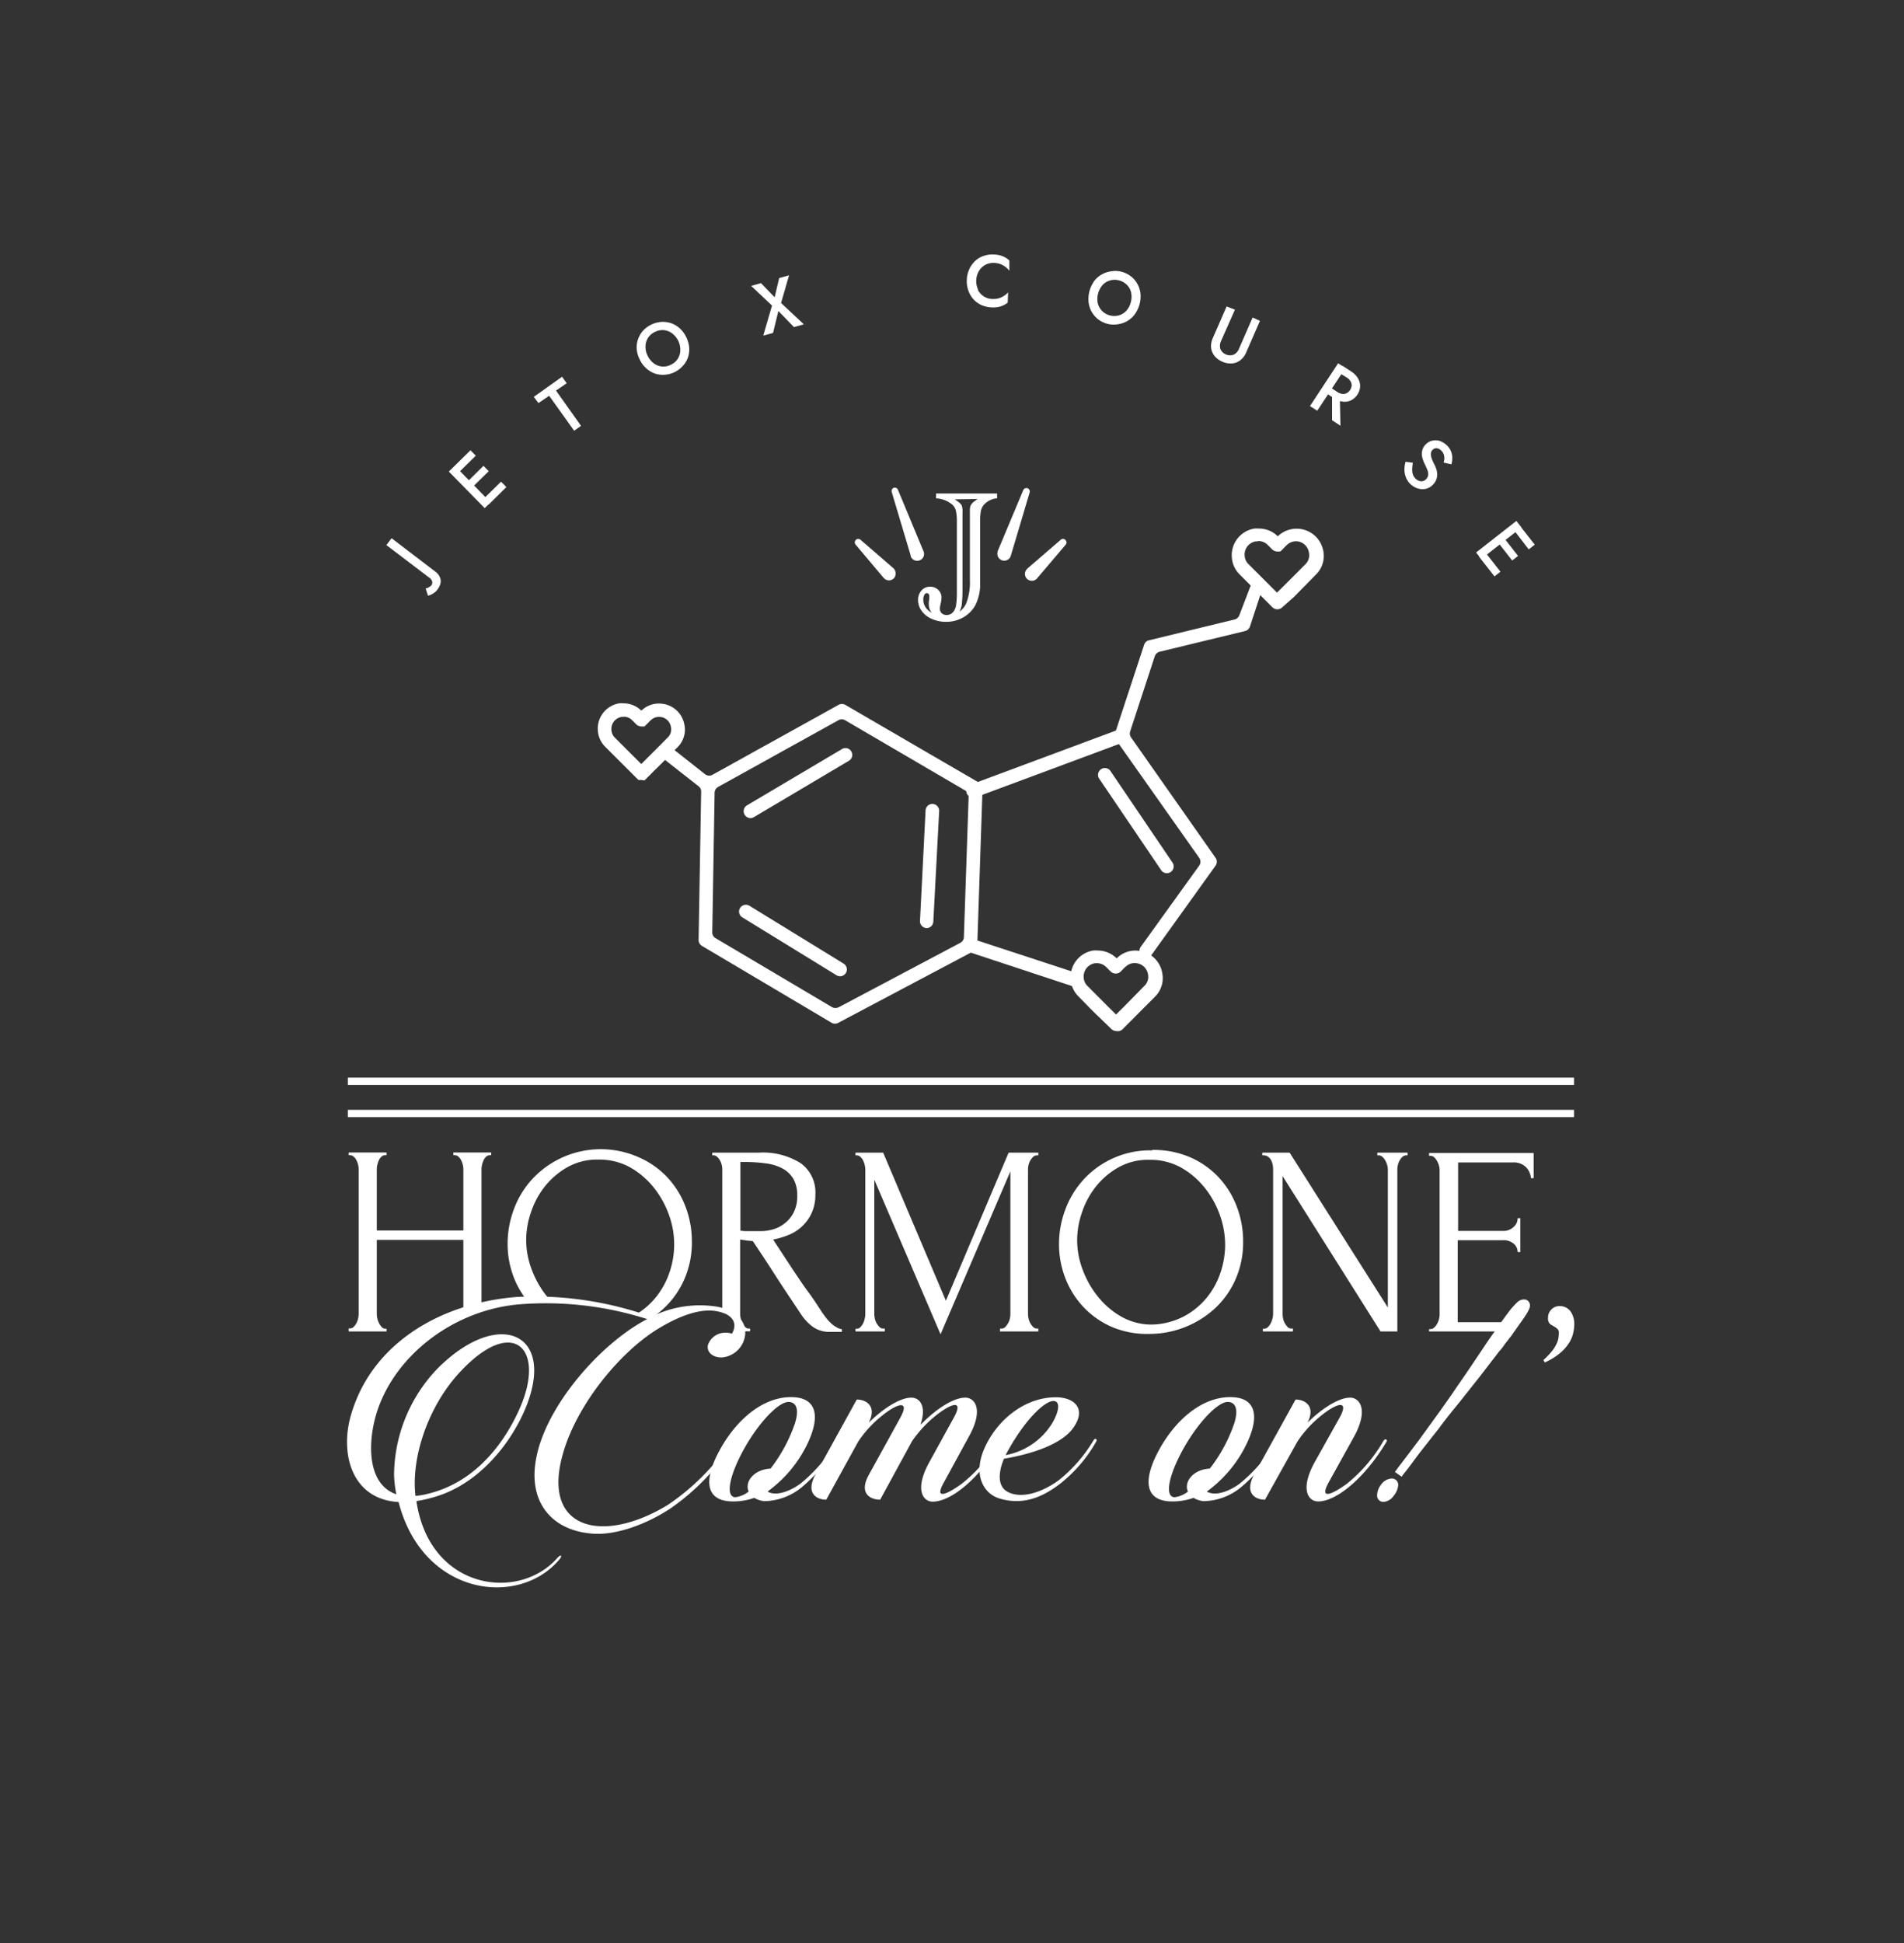 <?xml version="1.0" encoding="UTF-8"?> <svg xmlns="http://www.w3.org/2000/svg" id="Layer_1" data-name="Layer 1" viewBox="0 0 260.39 265.64"><rect x="0" y="0" width="260.39" height="265.64" fill="#333333" stroke="none"/> <defs> <style>.cls-1{fill:#fff;}</style> </defs> <path class="cls-1" d="M113.75,139.82,96,129.3a.94.94,0,0,1-.46-.81l.35-20.27a.9.9,0,0,0-.35-.74l-5.1-4a.93.93,0,0,1,1.08-1.52l4.9,3.87a.91.91,0,0,0,1,.09l17.26-9.57a.92.92,0,0,1,.92,0L133.92,107a.93.93,0,0,1,.45.83l-.72,21.4a.91.91,0,0,1-.49.78l-18.51,9.8A.93.93,0,0,1,113.75,139.82ZM97.86,128.24l15.94,9.44a1,1,0,0,0,.91,0l16.62-8.8a.91.91,0,0,0,.49-.78l.65-19.22a.91.91,0,0,0-.46-.82l-16.44-9.61a.92.92,0,0,0-.91,0l-16.45,9.12a.93.93,0,0,0-.48.79l-.32,19.06A.89.89,0,0,0,97.86,128.24Z"></path> <path class="cls-1" d="M133.09,109.06a1,1,0,0,1-.88-.61.94.94,0,0,1,.55-1.2l20.3-7.55a1,1,0,0,1,1.2.55.93.93,0,0,1-.55,1.2L133.41,109A1,1,0,0,1,133.09,109.06Z"></path> <path class="cls-1" d="M147.21,133.86a3.09,3.09,0,0,1,0-.86L133,128.34a.92.92,0,0,0-1.17.59.93.93,0,0,0,.59,1.18l15.16,5A3.11,3.11,0,0,1,147.21,133.86Z"></path> <path class="cls-1" d="M172,79.67c-.5-.16-.34-1.27-.51-.79l-2,5.23a.93.93,0,0,1-.65.57l-11.72,2.85a.89.89,0,0,0-.65.61l-4,12.15a.92.92,0,0,0,.13.82L164,117.26a.93.93,0,0,1,0,1.07l-8,11.11a.93.93,0,0,0,.31,1.34h0a.9.9,0,0,0,1.19-.27l8.74-12.18a.92.92,0,0,0,0-1.07L154.68,100.8a.92.92,0,0,1-.12-.82l3.37-10.28a.94.94,0,0,1,.66-.61l11.69-2.83a.94.94,0,0,0,.66-.61l1.91-5.81C173,79.35,172.45,79.84,172,79.67Z"></path> <path class="cls-1" d="M102.63,111.83a.94.94,0,0,1-.48-1.74l13-7.7a.92.92,0,0,1,1.27.32.93.93,0,0,1-.32,1.28l-13,7.71A1,1,0,0,1,102.63,111.83Z"></path> <path class="cls-1" d="M126.71,126.87h0a.94.94,0,0,1-.89-1l.76-15.09a.93.93,0,1,1,1.86.09L127.64,126A.93.93,0,0,1,126.71,126.87Z"></path> <path class="cls-1" d="M114.89,133.45a1,1,0,0,1-.49-.14l-12.88-7.91a.93.93,0,0,1-.31-1.28.94.94,0,0,1,1.28-.31l12.88,7.91a.93.93,0,0,1,.31,1.28A.92.92,0,0,1,114.89,133.45Z"></path> <path class="cls-1" d="M159.58,119.36a.93.93,0,0,1-.77-.4l-8.48-12.51a.93.93,0,0,1,.25-1.3.92.92,0,0,1,1.29.25l8.48,12.51a.92.92,0,0,1-.25,1.29A.91.91,0,0,1,159.58,119.36Z"></path> <path class="cls-1" d="M87.71,106.62h-.38l-.32-.3-1.55-1.55c-.9-.9-1.8-1.79-2.69-2.69a3.42,3.42,0,0,1-1-2.11,3.5,3.5,0,0,1,2.93-3.83,3,3,0,0,1,.59,0,3.48,3.48,0,0,1,2.42,1,1.07,1.07,0,0,1,.16-.14,3.42,3.42,0,0,1,2.62-.81,3.49,3.49,0,0,1,3.1,2.83,3.35,3.35,0,0,1-.95,3.14c-1,1-1.93,2-2.9,2.92l-1.6,1.6ZM85.25,98,85,98a1.66,1.66,0,0,0-1.38,1.81,1.54,1.54,0,0,0,.45,1c.89.9,1.79,1.8,2.69,2.69l.94.94.71-.71c1-1,1.94-1.93,2.9-2.91a1.53,1.53,0,0,0,.44-1.48A1.63,1.63,0,0,0,90.31,98a1.58,1.58,0,0,0-1.24.39,3.87,3.87,0,0,0-.41.4l-.52.51-.43,0A1,1,0,0,1,87,99c-.17-.18-.35-.36-.53-.53a1.64,1.64,0,0,0-1.2-.5h0Z"></path> <path class="cls-1" d="M174.67,83.29A1,1,0,0,1,174,83l-1.75-1.75-2.78-2.79a3.58,3.58,0,0,1-1-2.21,3.69,3.69,0,0,1,3.08-4,4.44,4.44,0,0,1,.62,0,3.67,3.67,0,0,1,2.58,1.06l.21-.19a3.71,3.71,0,0,1,6,2.12,3.56,3.56,0,0,1-1,3.31l-3,3.05L175.38,83A1,1,0,0,1,174.67,83.29Zm.61-1.62ZM172,74l-.25,0a1.83,1.83,0,0,0-1.53,2,1.73,1.73,0,0,0,.5,1.09l2.78,2.78,1.14,1.14.87-.86,3-3a1.73,1.73,0,0,0,.49-1.65A1.8,1.8,0,0,0,177.45,74a1.82,1.82,0,0,0-1.37.42,6.25,6.25,0,0,0-.45.44l-.53.53-.44,0a1.07,1.07,0,0,1-.71-.32q-.27-.28-.57-.57a1.76,1.76,0,0,0-1.32-.54h0Z"></path> <path class="cls-1" d="M152.67,140.94a1,1,0,0,1-.71-.31L150.27,139c-1-.95-1.9-1.9-2.84-2.86a3.51,3.51,0,0,1-1-2.21,3.69,3.69,0,0,1,3.08-4,4.21,4.21,0,0,1,.62,0h0a3.7,3.7,0,0,1,2.58,1.07l.21-.19a3.61,3.61,0,0,1,2.76-.85,3.67,3.67,0,0,1,3.26,3,3.56,3.56,0,0,1-1,3.3c-1,1-2,2-3.05,3.06l-1.47,1.47A1,1,0,0,1,152.67,140.94Zm.61-1.63h0ZM150,131.67l-.26,0a1.83,1.83,0,0,0-1.53,2,1.68,1.68,0,0,0,.5,1.09l2.84,2.85,1.08,1.07.87-.86,3-3.05a1.71,1.71,0,0,0,.49-1.64,1.81,1.81,0,0,0-1.62-1.47,1.76,1.76,0,0,0-1.37.43,6.17,6.17,0,0,0-.46.43l-.24.26a1,1,0,0,1-1.43,0l-.57-.57a1.8,1.8,0,0,0-1.32-.55h0Z"></path> <path class="cls-1" d="M122.8,66.94l3.47,8.35a.94.94,0,1,1-1.73.72l0-.09-2.59-8.67a.48.48,0,0,1,.31-.58A.47.47,0,0,1,122.8,66.94Z"></path> <path class="cls-1" d="M117.67,73.77l4.52,3.91a1,1,0,0,1,.09,1.33.93.93,0,0,1-1.32.09l-.11-.1L117,74.43a.47.47,0,0,1,.66-.66Z"></path> <path class="cls-1" d="M140.82,67.3,138.23,76a.94.94,0,0,1-1.8-.54l0-.09L139.94,67a.47.47,0,0,1,.61-.25A.48.48,0,0,1,140.82,67.3Z"></path> <path class="cls-1" d="M145.73,74.47,141.88,79a.94.94,0,1,1-1.43-1.21l.1-.11,4.52-3.9a.45.45,0,0,1,.65.05A.46.46,0,0,1,145.73,74.47Z"></path> <path class="cls-1" d="M136.21,67.59V68a2.83,2.83,0,0,0-1.88,1,2,2,0,0,0-.35.84,9.26,9.26,0,0,0-.1,1.52v8.18a6.25,6.25,0,0,1-.65,3.12,4.24,4.24,0,0,1-1.61,1.59,4.85,4.85,0,0,1-4.1.18,3.29,3.29,0,0,1-1.33-1,2.35,2.35,0,0,1-.48-1.43,1.79,1.79,0,0,1,.41-1.19,1.36,1.36,0,0,1,1.07-.48,1.41,1.41,0,0,1,1,.38,1.22,1.22,0,0,1,.41,1,3.51,3.51,0,0,1-.07.64l-.06.27a2.35,2.35,0,0,0-.09.57,1,1,0,0,0,.31.77,1.1,1.1,0,0,0,.78.28,1.27,1.27,0,0,0,.62-.16,1.34,1.34,0,0,0,.51-.47,1.9,1.9,0,0,0,.28-.69,10.56,10.56,0,0,0,.13-2V71.36a6.49,6.49,0,0,0-.14-1.62,1.86,1.86,0,0,0-.55-.89,3.89,3.89,0,0,0-2.15-.88v-.38Zm-7.93,16.67a4.11,4.11,0,0,1-.66-.56,1.44,1.44,0,0,1-.32-.52,2.48,2.48,0,0,1-.08-.66,3,3,0,0,1,.06-.62c0-.25,0-.38,0-.4a.64.64,0,0,0-.14-.42.48.48,0,0,0-.38-.16.55.55,0,0,0-.48.29,1.39,1.39,0,0,0-.18.75,2.05,2.05,0,0,0,.58,1.43A3.07,3.07,0,0,0,128.28,84.26Zm1.83-16.2.71.52a1.66,1.66,0,0,1,.56.54,2.78,2.78,0,0,1,.09.92v10.5a18.13,18.13,0,0,1-.08,1.86,2.84,2.84,0,0,1-.3,1.09,2.43,2.43,0,0,1-.66.71,3.31,3.31,0,0,0,1.83-1.66,8.14,8.14,0,0,0,.52-3.33v-9a.17.17,0,0,1,0-.07v-.55a1.32,1.32,0,0,1,.14-.55,2,2,0,0,1,.53-.5l.71-.52Z"></path> <path class="cls-1" d="M129.38,85a4.67,4.67,0,0,1-1.92-.39,3.21,3.21,0,0,1-1.39-1.07,2.5,2.5,0,0,1-.52-1.52,1.9,1.9,0,0,1,.46-1.29,1.49,1.49,0,0,1,1.18-.53,1.57,1.57,0,0,1,1.11.42,1.41,1.41,0,0,1,.46,1.07,3.86,3.86,0,0,1-.08.67l-.06.28a2,2,0,0,0-.08.53.86.86,0,0,0,.25.66,1,1,0,0,0,.68.24,1.21,1.21,0,0,0,.55-.14,1.23,1.23,0,0,0,.45-.43,2,2,0,0,0,.26-.63,11.05,11.05,0,0,0,.13-1.92V71.36a6.68,6.68,0,0,0-.14-1.58,1.61,1.61,0,0,0-.5-.81,3.73,3.73,0,0,0-2.07-.84l-.14,0v-.67h8.35v.67l-.13,0a2.68,2.68,0,0,0-1.78,1,2,2,0,0,0-.32.78,9.08,9.08,0,0,0-.09,1.49v8.18a6.34,6.34,0,0,1-.68,3.2,4.38,4.38,0,0,1-1.67,1.64A4.69,4.69,0,0,1,129.38,85Zm-2.19-4.49a1.21,1.21,0,0,0-1,.42,1.61,1.61,0,0,0-.38,1.09,2.2,2.2,0,0,0,.46,1.34,3.11,3.11,0,0,0,1.26,1,4.55,4.55,0,0,0,2,.35l.77-.57a2.09,2.09,0,0,0,.61-.66,2.7,2.7,0,0,0,.29-1,17.7,17.7,0,0,0,.08-1.84V70a2.41,2.41,0,0,0-.08-.86c0-.05-.12-.19-.51-.47l-1.09-.8h5l-1.09.8a2,2,0,0,0-.49.45,1.17,1.17,0,0,0-.11.48V70a.62.62,0,0,1,0,.16v9a8.29,8.29,0,0,1-.54,3.4,3.48,3.48,0,0,1-1.91,1.73l-.7.29a4.3,4.3,0,0,0,1.75-.52,4,4,0,0,0,1.55-1.53,6.06,6.06,0,0,0,.64-3V71.36a8.63,8.63,0,0,1,.1-1.55,2.16,2.16,0,0,1,.37-.9,2.88,2.88,0,0,1,1.85-1.06v-.1h-7.72v.09a4,4,0,0,1,2.1.9,2,2,0,0,1,.59,1,6.76,6.76,0,0,1,.15,1.66v9.55a10.68,10.68,0,0,1-.14,2,1.93,1.93,0,0,1-.3.74,1.57,1.57,0,0,1-.56.53,1.49,1.49,0,0,1-.7.18,1.27,1.27,0,0,1-.89-.33,1.15,1.15,0,0,1-.36-.88,2.49,2.49,0,0,1,.1-.6l.06-.27a4.37,4.37,0,0,0,.07-.61,1.07,1.07,0,0,0-.36-.84A1.26,1.26,0,0,0,127.19,80.47Zm3.39-12.25.33.24a1.94,1.94,0,0,1,.62.59,2.76,2.76,0,0,1,.1,1v10.5a18.71,18.71,0,0,1-.08,1.88,3,3,0,0,1-.33,1.14v0a2.87,2.87,0,0,0,.91-1.11,8,8,0,0,0,.51-3.26v-9a.34.34,0,0,1,0-.1v-.52a1.37,1.37,0,0,1,.16-.63,2,2,0,0,1,.57-.54l.32-.24ZM129,84.61l-.8-.2a3.27,3.27,0,0,1-1.62-.91A2.2,2.2,0,0,1,126,82a1.62,1.62,0,0,1,.2-.83.7.7,0,0,1,.61-.36.62.62,0,0,1,.49.21.75.75,0,0,1,.18.52s0,0,0,.42a2.84,2.84,0,0,0-.06.6,2.22,2.22,0,0,0,.08.62,1.42,1.42,0,0,0,.28.46,5.12,5.12,0,0,0,.64.53Zm-2.23-3.53a.37.37,0,0,0-.34.21,1.21,1.21,0,0,0-.16.67,1.87,1.87,0,0,0,.53,1.33,2.59,2.59,0,0,0,.64.49,1.55,1.55,0,0,1-.32-.55,2.17,2.17,0,0,1-.1-.71,2.73,2.73,0,0,1,.07-.66c0-.21,0-.34,0-.36a.47.47,0,0,0-.1-.32A.33.33,0,0,0,126.81,81.08Z"></path> <path class="cls-1" d="M88.5,180.31a45.59,45.59,0,0,0-17.64-2c-9.6.89-18.17,8-19.82,16.71-.71,3.77-.26,8.08,3.16,9.24a16.14,16.14,0,0,1-.31-2.67,21.22,21.22,0,0,1,5.91-14.48c8.3-8.36,16.26-5,12.13,5.24-2,4.89-6.22,10.18-11.91,12.09a19.18,19.18,0,0,1-3.07.75C58.73,217.28,70.86,219,76.19,213c.58-.66.76-.31.27.22-5.6,6.58-18.66,4.89-21.95-7.9-6.31-.36-8-6.4-6.58-11.65,2.76-10,12.31-15.59,22.84-16.39A47.66,47.66,0,0,1,89.08,180a14.82,14.82,0,0,1,9.06-1.37c2,.4,3.87,1.55,3.78,3.68a3.49,3.49,0,0,1-3.24,3.25c-1.21,0-2.05-.71-1.87-1.69a2.48,2.48,0,0,1,2.49-1.69,2.13,2.13,0,0,1,.8.13c.93-1.64-.22-2.66-1.74-3-2.44-.62-5.51.58-8.48,2.4-5.16,3.2-11,10.31-12.89,17-3,10.4,5.42,12.44,14.35,7A31.81,31.81,0,0,0,100,197c.22-.36.58-.14.35.17a31.64,31.64,0,0,1-8.53,8.94c-3.37,2.26-7.42,3.68-10.44,3.55-5.82-.27-9.33-4.27-8-10.57,1.46-7.16,8.84-15.47,15-18.71C88.41,180.4,88.46,180.35,88.5,180.31ZM56.82,204.48a9,9,0,0,0,1.78-.31c6.84-1.69,10.7-7.51,12.57-11.86,3.42-8-1-12.49-8.18-4.85C58.55,192.17,56.2,199.24,56.82,204.48Z"></path> <path class="cls-1" d="M105,203.86c.05.09.18.13.31.18,1.29.44,3.11-.45,4.18-1.25a21.57,21.57,0,0,0,5-5.86c.18-.36.49-.14.31.18a23.12,23.12,0,0,1-4.93,6,8.28,8.28,0,0,1-5.33,2.09,3.26,3.26,0,0,1-1.38-.45,8.76,8.76,0,0,1-2.89.49c-4,0-4-3.15-1.77-7.15s5.77-7.11,9.68-7.11,4,3.15,1.87,7.11A17.21,17.21,0,0,1,105,203.86Zm-2.62,0c-.58-1.33.76-3,3-3.11a21.37,21.37,0,0,0,3.33-6.17c.67-2.09.09-2.94-.88-2.94-1.38,0-4.09,2.85-6.09,6.45s-2.58,6.57-1.16,6.57A3.64,3.64,0,0,0,102.37,203.9Z"></path> <path class="cls-1" d="M130.45,193.77c1.38-2.49-.31-2-2.53-.22a16.46,16.46,0,0,0-3.2,3.47L120.37,205c-1.33,0-3-.84-1.51-3.47l4.26-7.73c1.38-2.49-.4-2-2.57-.22a15.48,15.48,0,0,0-3.2,3.51L113,205c-1.29,0-2.89-.84-1.47-3.47l5.64-10.22c1.25,0,2.8.85,1.65,3.16,1.78-1.78,4.18-3.42,5.82-3.42,1.11,0,2.13,1.11,1.24,3.69l.31-.27c1.78-1.78,4.14-3.42,5.83-3.42,1.28,0,2.57,1.6.48,5.33l-3.37,6.18c-1.56,2.71.62,1.55,2.4.26a19.77,19.77,0,0,0,5-5.86c.26-.36.57-.14.35.18-2.84,4.84-6.75,8.13-9.33,8.13-1.29,0-2.53-1.6-.49-5.34Z"></path> <path class="cls-1" d="M144.41,191c2.4,0,4.18,1.46,2.49,4-1.51,2.4-5.87,3.78-9.6,4.4-.8,1.91-.84,3.69.36,4.44,1.91,1.16,4.84.18,7.15-1.51a20.25,20.25,0,0,0,4.75-5.46c.23-.36.54-.14.36.18a19.51,19.51,0,0,1-4.89,5.73c-2.4,1.86-5.06,3-8.22,2.09-2.22-.58-3.86-3.2-2.13-7S140.14,191,144.41,191Zm-5.69,5.82c-.44.71-.84,1.42-1.2,2.09a9.52,9.52,0,0,0,6.4-4.4c1-1.73,1.07-3,.13-3C142.85,191.55,140.59,193.82,138.72,196.84Z"></path> <path class="cls-1" d="M165.08,203.86c0,.09.17.13.31.18,1.29.44,3.11-.45,4.17-1.25a21.57,21.57,0,0,0,5-5.86c.18-.36.49-.14.31.18a22.92,22.92,0,0,1-4.93,6,8.26,8.26,0,0,1-5.33,2.09,3.31,3.31,0,0,1-1.38-.45,8.75,8.75,0,0,1-2.88.49c-4,0-4-3.15-1.78-7.15s5.77-7.11,9.68-7.11,4,3.15,1.87,7.11A17.29,17.29,0,0,1,165.08,203.86Zm-2.63,0c-.57-1.33.76-3,3-3.11a21.16,21.16,0,0,0,3.34-6.17c.66-2.09.09-2.94-.89-2.94-1.38,0-4.09,2.85-6.09,6.45s-2.58,6.57-1.15,6.57A3.66,3.66,0,0,0,162.45,203.9Z"></path> <path class="cls-1" d="M189.6,197.11c-2.88,4.84-6.79,8.13-9.33,8.13-1.33,0-2.53-1.6-.49-5.34l3.43-6.13c1.37-2.49-.4-2-2.58-.22a15.48,15.48,0,0,0-3.2,3.51L173,205c-1.29,0-2.89-.84-1.47-3.47l5.65-10.22c1.24,0,2.8.85,1.64,3.16,1.78-1.78,4.18-3.42,5.82-3.42,1.29,0,2.58,1.6.54,5.33l-3.43,6.18c-1.51,2.71.67,1.55,2.45.26a21,21,0,0,0,5-5.86C189.47,196.57,189.78,196.79,189.6,197.11Z"></path> <path class="cls-1" d="M190.84,203a2.37,2.37,0,0,1-.56,1.26,1.5,1.5,0,0,1-1.07.65c-.33,0-.5-.19-.5-.56a2,2,0,0,1,.46-1.18,1.52,1.52,0,0,1,1.11-.69C190.65,202.49,190.84,202.66,190.84,203Zm.76-1.65-.3-.21.21-.31c.57-.72,1.52-2,2.87-3.77l2.91-4c.62-.89,1-1.48,1.23-1.75s.56-.79,1.07-1.55c.94-1.34,2.3-3.36,4.1-6.05,1.63-2.36,2.73-3.88,3.29-4.58a11.71,11.71,0,0,1,.85-.89,1,1,0,0,1,.56-.22c.31,0,.46.17.46.5a6.11,6.11,0,0,1-1.24,2.13l-1.12,1.61c-.06.08-.16.22-.31.4l-.71.92a6,6,0,0,1-.7.89L202.06,188l-2.76,3.48q-1.89,2.29-2.8,3.56l-2.41,3.06c-.17.21-.62.82-1.36,1.82S191.67,201.26,191.6,201.36Z"></path> <path class="cls-1" d="M189.21,205.3a.84.84,0,0,1-.87-.94,2.32,2.32,0,0,1,.53-1.41,1.89,1.89,0,0,1,1.41-.84.86.86,0,0,1,.94.9,2.6,2.6,0,0,1-.64,1.48A1.84,1.84,0,0,1,189.21,205.3Zm1.07-2.44c-.31,0-.61.31-.82.56a1.52,1.52,0,0,0-.37.94.31.31,0,0,0,0,.17.17.17,0,0,0,.09,0c.29,0,.58-.29.78-.52a1.94,1.94,0,0,0,.48-1C190.47,202.89,190.47,202.86,190.28,202.86Zm1.41-1-.92-.65.44-.61c.57-.73,1.52-2,2.87-3.78l2.9-4,1.24-1.76q.3-.41,1.05-1.53c.93-1.32,2.31-3.36,4.1-6.05q2.46-3.54,3.32-4.61c.42-.47.71-.77.9-.94a1.33,1.33,0,0,1,.8-.3.79.79,0,0,1,.84.87c0,.28-.16.77-1.31,2.35l-1.13,1.6a3.31,3.31,0,0,1-.32.42l-.71.92a6.16,6.16,0,0,1-.72.92l-2.68,3.48-2.76,3.48c-1.25,1.52-2.19,2.71-2.79,3.55l-2.42,3.07c-.17.21-.63.82-1.36,1.81s-1.05,1.35-1.12,1.45Zm16.77-23.47a.61.61,0,0,0-.4.14,7.19,7.19,0,0,0-.79.84c-.55.67-1.66,2.21-3.28,4.54-1.81,2.73-3.16,4.71-4.1,6.06-.24.36-.44.66-.62.91l2.49-3.14,2.71-3.51a5.28,5.28,0,0,0,.68-.87c.35-.46.59-.76.74-.95s.23-.29.28-.37l1.14-1.62a6.25,6.25,0,0,0,1.17-1.91.44.44,0,0,0,0-.12Z"></path> <path class="cls-1" d="M52.18,181.37a1.9,1.9,0,0,1-.35-.52,2.55,2.55,0,0,1-.23-.64,3.14,3.14,0,0,1-.07-.65V169.49H63.37v9.85c.77-.3,1.59-.59,2.48-.85V159.84a2.62,2.62,0,0,1,.07-.59,2.91,2.91,0,0,1,.21-.63,1.29,1.29,0,0,1,.35-.5.73.73,0,0,1,.52-.21h.18v-.37H62v.37h.19a.71.71,0,0,1,.51.21,1.45,1.45,0,0,1,.37.5,2.48,2.48,0,0,1,.23.63,2.62,2.62,0,0,1,.07.59v8.36H51.53v-8.36a2.62,2.62,0,0,1,.07-.59,2.91,2.91,0,0,1,.21-.63,1.29,1.29,0,0,1,.35-.5.73.73,0,0,1,.52-.21h.18v-.37H47.68v.37h.19a.71.71,0,0,1,.51.21,1.45,1.45,0,0,1,.37.5,2.48,2.48,0,0,1,.23.63,2.62,2.62,0,0,1,.07.59v19.72a3.14,3.14,0,0,1-.07.65,2.61,2.61,0,0,1-.24.66,1.91,1.91,0,0,1-.39.52.68.68,0,0,1-.48.2h-.19V182h5.18v-.37h-.18A.63.63,0,0,1,52.18,181.37Z"></path> <rect class="cls-1" x="47.57" y="151.71" width="167.69" height="1"></rect> <rect class="cls-1" x="47.57" y="147.31" width="167.69" height="1"></rect> <path class="cls-1" d="M136.78,181.61H137a.67.67,0,0,0,.48-.22,2.28,2.28,0,0,0,.39-.52,2.23,2.23,0,0,0,.24-.64,3.14,3.14,0,0,0,.07-.65V160.12l-9.55,22.27-9.06-21.13v18.32a3.14,3.14,0,0,0,.07.65,2.23,2.23,0,0,0,.24.64,2.62,2.62,0,0,0,.39.52.7.7,0,0,0,.52.22H121V182h-4v-.37h.19a.67.67,0,0,0,.48-.22,2,2,0,0,0,.37-.52,2.54,2.54,0,0,0,.22-.64,3.2,3.2,0,0,0,.08-.65V159.86a2.67,2.67,0,0,0-.08-.59,2.47,2.47,0,0,0-.22-.63,1.59,1.59,0,0,0-.37-.5.7.7,0,0,0-.48-.21h-.19v-.37h3.78l8.58,20.24,8.58-20.24H142v.37h-.19a.73.73,0,0,0-.52.21,2,2,0,0,0-.39.5,2.17,2.17,0,0,0-.24.63,2.62,2.62,0,0,0-.07.59v19.72a3.14,3.14,0,0,0,.07.65,2.23,2.23,0,0,0,.24.64,2.62,2.62,0,0,0,.39.52.7.7,0,0,0,.52.22H142V182h-5.26Z"></path> <path class="cls-1" d="M157.58,157.19a12.64,12.64,0,0,1,5.18,1,11.79,11.79,0,0,1,3.9,2.74,12.25,12.25,0,0,1,2.48,4,13.25,13.25,0,0,1,.87,4.76,12.56,12.56,0,0,1-1,5.1,12,12,0,0,1-2.79,4,13.28,13.28,0,0,1-9.14,3.55,12.27,12.27,0,0,1-5.13-1,11.87,11.87,0,0,1-3.84-2.74,12.08,12.08,0,0,1-2.43-3.92,12.76,12.76,0,0,1-.85-4.63,13.38,13.38,0,0,1,.85-4.68,12.42,12.42,0,0,1,2.5-4.12,12.33,12.33,0,0,1,9.42-4Zm0,23.87a10,10,0,0,0,4.35-1.13,10.21,10.21,0,0,0,3.14-2.59,10.87,10.87,0,0,0,1.87-3.46,12,12,0,0,0,.61-3.74,12.22,12.22,0,0,0-.74-4.1,12.68,12.68,0,0,0-2.12-3.76,11.14,11.14,0,0,0-3.28-2.74,8.7,8.7,0,0,0-4.28-1,8.24,8.24,0,0,0-4.11,1,10.52,10.52,0,0,0-3.1,2.6,11.51,11.51,0,0,0-1.94,3.56,11.73,11.73,0,0,0-.67,3.84,11.45,11.45,0,0,0,.78,4.09,13,13,0,0,0,2.15,3.72,11.07,11.07,0,0,0,3.24,2.7A8.36,8.36,0,0,0,157.56,181.06Z"></path> <path class="cls-1" d="M176.63,181.61h.19V182h-4.11v-.37h.18a.71.71,0,0,0,.5-.22,1.82,1.82,0,0,0,.39-.52,3,3,0,0,0,.24-.64,2.66,2.66,0,0,0,.09-.65V159.86a3.2,3.2,0,0,0-.05-.59,2.45,2.45,0,0,0-.2-.63,1.43,1.43,0,0,0-.41-.5,1,1,0,0,0-.63-.21h-.19v-.37h3.74l13.43,21.17V159.86a2.23,2.23,0,0,0-.09-.59,2.53,2.53,0,0,0-.26-.63,1.81,1.81,0,0,0-.39-.5.73.73,0,0,0-.52-.21h-.18v-.37h4.14v.37h-.18a.73.73,0,0,0-.52.21,1.81,1.81,0,0,0-.39.5,2.17,2.17,0,0,0-.24.63,2.62,2.62,0,0,0-.07.59V182h-2.3l-13.39-21.23v18.83a3.14,3.14,0,0,0,.07.65,2.23,2.23,0,0,0,.24.64,2.62,2.62,0,0,0,.39.52A.7.7,0,0,0,176.63,181.61Z"></path> <path class="cls-1" d="M213.22,178.54a1.79,1.79,0,0,1,1.58.74,3,3,0,0,1,.5,1.7,5.8,5.8,0,0,1-.15,1.24,4.15,4.15,0,0,1-.58,1.37,6,6,0,0,1-1.22,1.37,8.74,8.74,0,0,1-2.09,1.28l-.18-.33a10.41,10.41,0,0,0,1.16-1.21,4.86,4.86,0,0,0,.63-1,2.8,2.8,0,0,0,.26-.79,4.93,4.93,0,0,0,.06-.78.59.59,0,0,0-.19-.46,2.64,2.64,0,0,0-.41-.32A6.52,6.52,0,0,1,212,181a1,1,0,0,1-.29-.84,1.52,1.52,0,0,1,.44-1.14A1.45,1.45,0,0,1,213.22,178.54Z"></path> <path class="cls-1" d="M72.08,177.77a29.94,29.94,0,0,1,3.06-.16l-.25-.29a13,13,0,0,1-2.15-3.72,11.45,11.45,0,0,1-.78-4.09,11.73,11.73,0,0,1,.67-3.84,11.51,11.51,0,0,1,1.94-3.56,10.52,10.52,0,0,1,3.1-2.6,8.24,8.24,0,0,1,4.11-1,8.73,8.73,0,0,1,4.28,1,11.14,11.14,0,0,1,3.28,2.74A12.68,12.68,0,0,1,91.46,166a11.75,11.75,0,0,1,.13,7.84,11.07,11.07,0,0,1-1.87,3.46A10.32,10.32,0,0,1,87,179.67c.6.21,1.21.43,1.83.68a13.29,13.29,0,0,0,2-1.55,12,12,0,0,0,2.79-4,12.56,12.56,0,0,0,1-5.1,13.25,13.25,0,0,0-.87-4.76,12.25,12.25,0,0,0-2.48-4,11.89,11.89,0,0,0-3.9-2.74,12.78,12.78,0,0,0-14.6,3,12.42,12.42,0,0,0-2.5,4.12,13.38,13.38,0,0,0-.85,4.68,12.76,12.76,0,0,0,.85,4.63A12.17,12.17,0,0,0,72.08,177.77Z"></path> <path class="cls-1" d="M114.38,181.41a3.41,3.41,0,0,1-.74-.54,5.32,5.32,0,0,1-.67-.74c-.21-.27-.4-.53-.57-.77-.64-1-1.3-2-2-2.94s-1.32-1.92-2-2.91l-2.67-4.07a10.8,10.8,0,0,0,2.24-.68,5.89,5.89,0,0,0,1.83-1.23,5.66,5.66,0,0,0,1.24-1.81,6,6,0,0,0,.47-2.46,4.9,4.9,0,0,0-2-4.25,9.67,9.67,0,0,0-5.72-1.45H97.41v.37h.19a.7.7,0,0,1,.48.21,1.81,1.81,0,0,1,.39.5,2.17,2.17,0,0,1,.24.63,2.62,2.62,0,0,1,.07.59v19.58a4.7,4.7,0,0,1,2.17.86,1.59,1.59,0,0,1,0,1.68h1.64v-.37h-.18a.63.63,0,0,1-.5-.22,2.55,2.55,0,0,1-.37-.52,2,2,0,0,1-.24-.64,3.2,3.2,0,0,1-.08-.65V169.44l.87.13.87.09q1.64,2.44,3.28,5c1.09,1.68,2.2,3.33,3.31,5a6.76,6.76,0,0,0,1.57,1.68,3.89,3.89,0,0,0,2.42.72h1.59v-.37A1.63,1.63,0,0,1,114.38,181.41ZM104,168.29c-.64,0-1.18,0-1.61,0s-.75,0-.94-.05h-.19v-9.4h.56a20.27,20.27,0,0,1,2.92.19,6.44,6.44,0,0,1,2.28.7,3.86,3.86,0,0,1,1.48,1.41,4.44,4.44,0,0,1,.53,2.29,4.79,4.79,0,0,1-.5,2.33,4.43,4.43,0,0,1-1.26,1.5,4.75,4.75,0,0,1-1.62.81A6.21,6.21,0,0,1,104,168.29Z"></path> <path class="cls-1" d="M207.06,180.74h-7.7V169.53h6.15A2.12,2.12,0,0,1,207,170a1.46,1.46,0,0,1,.55,1.15h.37v-4.63h-.37a1.59,1.59,0,0,1-.57,1.22,2,2,0,0,1-1.42.52h-6.15v-9.36h7.44a2.39,2.39,0,0,1,1.85.65,2.46,2.46,0,0,1,.67,1.5h.37v-3.44H195.44V158h.19a.7.7,0,0,1,.51.2,2,2,0,0,1,.39.5,2.89,2.89,0,0,1,.26.63,2.29,2.29,0,0,1,.09.59v19.8a2.38,2.38,0,0,1-.09.62,2.53,2.53,0,0,1-.26.63,1.81,1.81,0,0,1-.39.5.71.71,0,0,1-.51.21h-.19V182h10.67Z"></path> <path class="cls-1" d="M58.62,80.28A1,1,0,0,0,59,80a.61.61,0,0,0,.11-.46.88.88,0,0,0-.41-.58l-5.86-4.45.71-.94,6,4.58a2,2,0,0,1,.52.57,1.46,1.46,0,0,1,.2.62,1.62,1.62,0,0,1-.1.64,2.54,2.54,0,0,1-.36.63,1.81,1.81,0,0,1-.42.41,2.64,2.64,0,0,1-.47.28,2.21,2.21,0,0,1-.39.13l-.32-1A.86.86,0,0,0,58.62,80.28Z"></path> <path class="cls-1" d="M62.19,63.67l4.9,5-.8.79-4.91-5Zm-.3.29,2.45-2.41.73.74L62.62,64.7Zm1.92,2,2.31-2.28.72.73-2.32,2.27Zm2.26,2.29,2.45-2.41.73.74L66.8,69Z"></path> <path class="cls-1" d="M73,54.25l3.87-2.75.63.89-1.46,1,3.42,4.82-.94.67L75.1,54.1l-1.46,1Z"></path> <path class="cls-1" d="M87.08,47.74a3.4,3.4,0,0,1,.17-1.35,3.52,3.52,0,0,1,.69-1.18A3.78,3.78,0,0,1,90.47,44a3.57,3.57,0,0,1,1.34.19,3.38,3.38,0,0,1,1.17.71,3.82,3.82,0,0,1,.87,1.19,3.94,3.94,0,0,1,.4,1.42,3.45,3.45,0,0,1-.17,1.36A3.25,3.25,0,0,1,93.4,50a3.64,3.64,0,0,1-1.15.87,3.54,3.54,0,0,1-1.39.36,3.4,3.4,0,0,1-1.35-.19,3.53,3.53,0,0,1-1.17-.73,3.75,3.75,0,0,1-.86-1.19A3.8,3.8,0,0,1,87.08,47.74Zm2.32,1.92a2.26,2.26,0,0,0,1.13.44,2.2,2.2,0,0,0,1.21-.24,2.18,2.18,0,0,0,1.3-2,2.88,2.88,0,0,0-.29-1.29,2.84,2.84,0,0,0-.83-1,2.22,2.22,0,0,0-1.12-.44,2.3,2.3,0,0,0-1.23.24,2.25,2.25,0,0,0-.94.81,2.19,2.19,0,0,0-.35,1.15,2.64,2.64,0,0,0,.29,1.29A2.76,2.76,0,0,0,89.4,49.66Z"></path> <path class="cls-1" d="M107.91,37.63l-1.09,3.79,3.11,2.91-1.35.38-2.13-2.2-.73,3-1.34.37,1.2-4.11-2.85-2.69,1.34-.38,1.87,1.94.62-2.63Z"></path> <path class="cls-1" d="M133.73,39.62a2.38,2.38,0,0,0,.82.9,2.21,2.21,0,0,0,1.14.35,2.8,2.8,0,0,0,.89-.09,3,3,0,0,0,.72-.33,3.29,3.29,0,0,0,.57-.48l-.06,1.4a3.13,3.13,0,0,1-.95.51,3.56,3.56,0,0,1-1.25.14,3.77,3.77,0,0,1-1.39-.32,3.18,3.18,0,0,1-1.09-.79,3.47,3.47,0,0,1-.7-1.19,3.86,3.86,0,0,1-.21-1.46,3.71,3.71,0,0,1,.33-1.44,3.65,3.65,0,0,1,.79-1.13,3.19,3.19,0,0,1,1.16-.7,3.58,3.58,0,0,1,1.4-.2,3.5,3.5,0,0,1,1.24.24,3.08,3.08,0,0,1,.9.58l0,1.4a2.94,2.94,0,0,0-1.22-.91,2.93,2.93,0,0,0-.88-.16,2.32,2.32,0,0,0-1.16.25,2.36,2.36,0,0,0-.89.83,2.77,2.77,0,0,0-.11,2.6Z"></path> <path class="cls-1" d="M149.55,38.54a3.44,3.44,0,0,1,1-.95,3.49,3.49,0,0,1,1.27-.48,3.6,3.6,0,0,1,1.42,0,3.64,3.64,0,0,1,1.31.58,3.37,3.37,0,0,1,.93,1,3.41,3.41,0,0,1,.47,1.28,3.94,3.94,0,0,1-.07,1.48,4.09,4.09,0,0,1-.58,1.35,3.31,3.31,0,0,1-1,1,3.41,3.41,0,0,1-1.27.5,3.7,3.7,0,0,1-1.44,0,3.61,3.61,0,0,1-1.32-.59,3.42,3.42,0,0,1-1.38-2.29,4.14,4.14,0,0,1,.65-2.83Zm.61,3a2.22,2.22,0,0,0,.6,1,2.3,2.3,0,0,0,1.1.59,2.25,2.25,0,0,0,2.24-.72,2.75,2.75,0,0,0,.57-1.19,2.81,2.81,0,0,0,0-1.32,2.14,2.14,0,0,0-.6-1,2.3,2.3,0,0,0-1.1-.59,2.26,2.26,0,0,0-1.24.05,2.12,2.12,0,0,0-1,.67,2.94,2.94,0,0,0-.58,2.51Z"></path> <path class="cls-1" d="M168.89,42.33,167,46.59a1.6,1.6,0,0,0-.11,1.1,1.45,1.45,0,0,0,1.83.79,1.53,1.53,0,0,0,.73-.82l1.86-4.26,1,.46-1.88,4.31a2.6,2.6,0,0,1-.58.87,2.25,2.25,0,0,1-.77.51,2.19,2.19,0,0,1-.92.13,2.76,2.76,0,0,1-1-.24,2.86,2.86,0,0,1-.85-.56,2.13,2.13,0,0,1-.53-.77,2,2,0,0,1-.16-.91,2.92,2.92,0,0,1,.25-1l1.88-4.31Z"></path> <path class="cls-1" d="M184,50.3l-3.85,5.84-1-.63L183,49.66ZM183.6,50l1.19.78a2.87,2.87,0,0,1,.93.94,2.06,2.06,0,0,1,.29,1.1,2.28,2.28,0,0,1-1.26,1.91,2,2,0,0,1-1.13.17,2.88,2.88,0,0,1-1.22-.48l-1.19-.79.53-.81,1.15.76a1.62,1.62,0,0,0,.65.26,1.05,1.05,0,0,0,.61-.09,1.3,1.3,0,0,0,.7-1.06,1.06,1.06,0,0,0-.17-.59,1.53,1.53,0,0,0-.49-.49L183,50.89Zm-.37,4.14.09,4.06-1.15-.76,0-4Z"></path> <path class="cls-1" d="M193.13,64.13a2,2,0,0,0,.1.74,1.44,1.44,0,0,0,.4.59,1.14,1.14,0,0,0,.74.33.89.89,0,0,0,.67-.3,1,1,0,0,0,.28-.58,1.5,1.5,0,0,0-.1-.64q-.14-.34-.33-.75a3.87,3.87,0,0,1-.25-.57,2.91,2.91,0,0,1-.18-.69,1.88,1.88,0,0,1,.06-.74,1.63,1.63,0,0,1,.43-.74,1.73,1.73,0,0,1,.87-.53,1.93,1.93,0,0,1,1,0,2.59,2.59,0,0,1,1,.58,2.38,2.38,0,0,1,.62.87,2.34,2.34,0,0,1,.17.92,2.86,2.86,0,0,1-.12.85l-1.06-.24a2.13,2.13,0,0,0,.1-.57,1.79,1.79,0,0,0-.09-.57,1.37,1.37,0,0,0-.35-.51,1,1,0,0,0-.67-.31.73.73,0,0,0-.52.24.78.78,0,0,0-.21.46,1.56,1.56,0,0,0,.09.64,6.06,6.06,0,0,0,.39.89,4.44,4.44,0,0,1,.26.62,2.63,2.63,0,0,1,.12.69,2,2,0,0,1-.11.71,2,2,0,0,1-.43.69,2.1,2.1,0,0,1-.73.52,2,2,0,0,1-.82.14,2.52,2.52,0,0,1-.81-.19,2.79,2.79,0,0,1-.72-.47,2.53,2.53,0,0,1-.65-.94,2.88,2.88,0,0,1-.21-1.08,3.47,3.47,0,0,1,.16-1.07l1,.14A4.47,4.47,0,0,0,193.13,64.13Z"></path> <path class="cls-1" d="M208.08,72.1l-5.51,4.31-.7-.89,5.51-4.31Zm-5,3.34,2.12,2.71-.82.64-2.12-2.71Zm2.53-2,2,2.55-.8.63-2-2.55Zm2.16-1.69,2.12,2.7-.82.65L207,72.41Z"></path> </svg> 